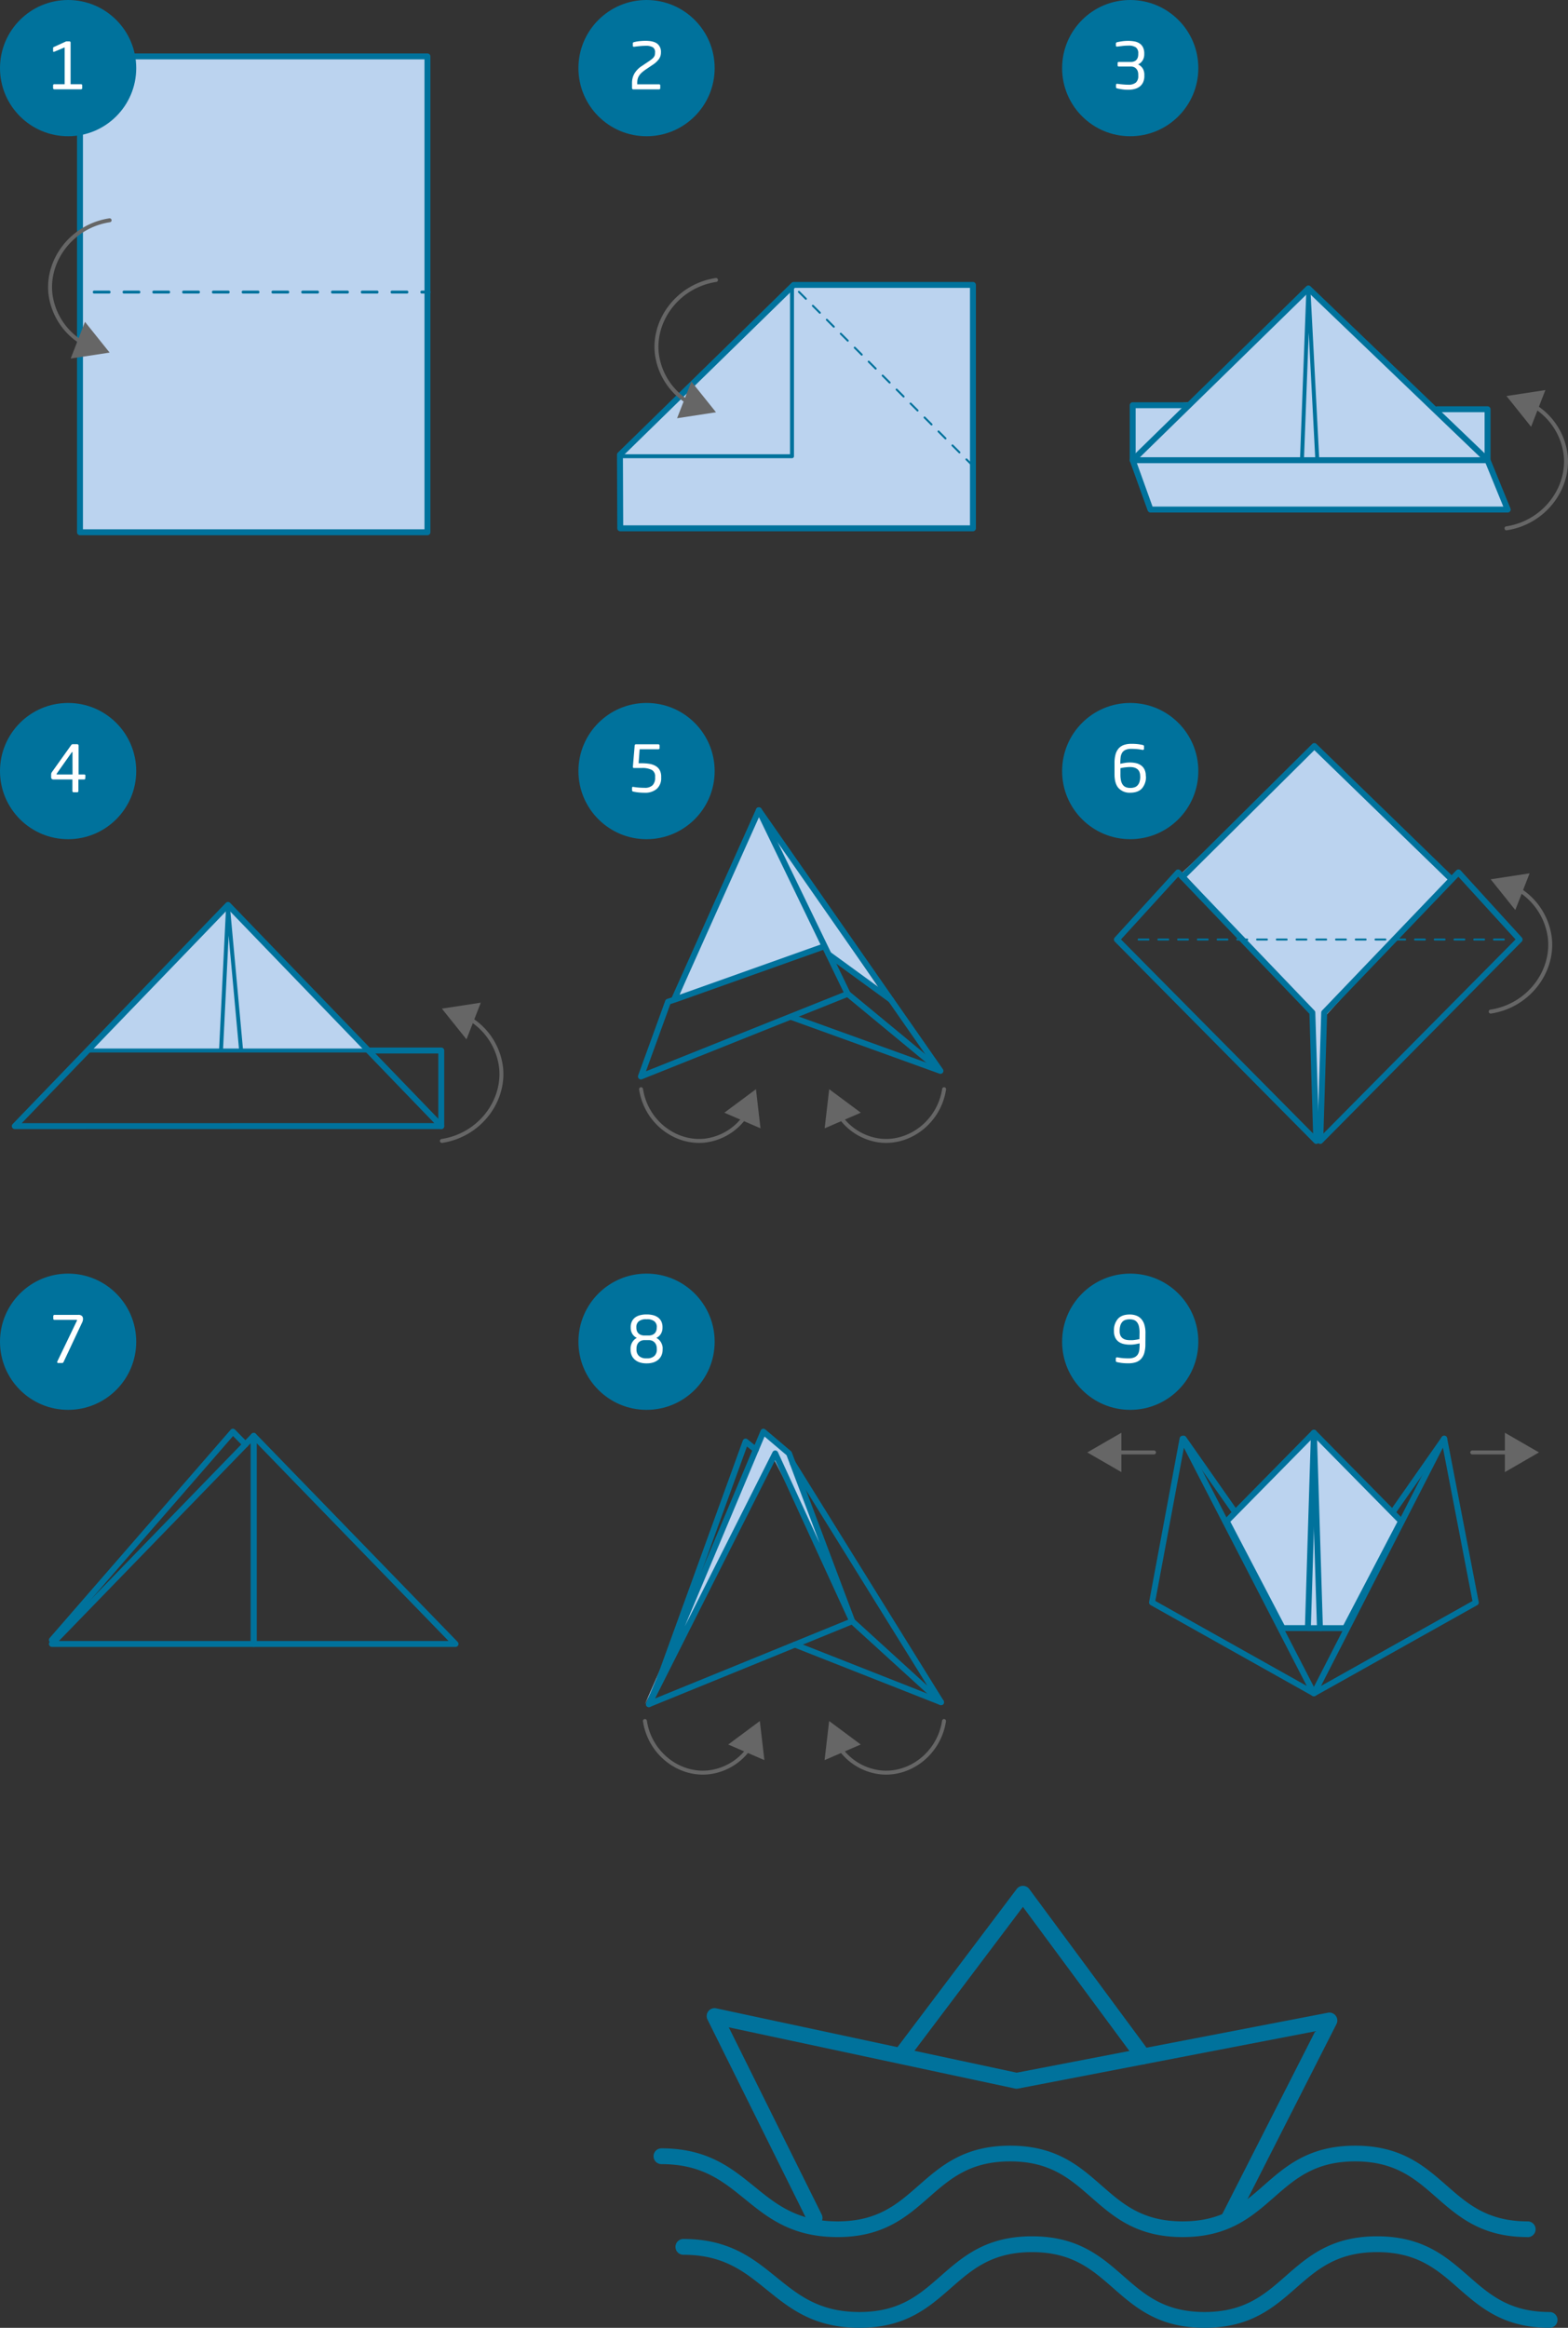 <?xml version="1.0" encoding="UTF-8"?> <svg xmlns="http://www.w3.org/2000/svg" viewBox="0 0 794.25 1178.89"><rect x="0" y="0" width="794.25" height="1178.89" fill="#333333" stroke="none"/> <defs> <style>.cls-1,.cls-3,.cls-5,.cls-6{fill:none;stroke-linecap:round;stroke-linejoin:round;}.cls-1,.cls-5,.cls-6{stroke:#00729c;}.cls-1{stroke-width:3px;}.cls-2{fill:#bbd3ef;}.cls-3{stroke:#666;}.cls-3,.cls-6{stroke-width:2px;}.cls-4{fill:#666;}.cls-5{stroke-dasharray:5 0 0 0 0;}.cls-7{fill:#00729c;}.cls-8{fill:#fff;}</style> </defs> <g id="Слой_2" data-name="Слой 2"> <g id="Слой_1-2" data-name="Слой 1"> <polygon class="cls-1" points="26.28 832.56 128.51 727.17 128.51 832.56 26.28 832.56"></polygon> <polygon class="cls-1" points="230.74 832.56 128.51 727.17 128.51 832.56 230.74 832.56"></polygon> <polyline class="cls-1" points="26.28 830.53 117.97 725.06 124.31 731.5"></polyline> <polygon class="cls-2" points="425.01 803.36 400.18 736.56 387.18 725.56 326.68 863.06 391.5 737.99 425.01 803.36"></polygon> <polygon class="cls-1" points="328.68 863.06 328.89 862.65 392.68 736.06 431.68 821.06 399.67 736.06 386.68 725.06 328.68 863.06"></polygon> <polyline class="cls-1" points="328.68 863.06 431.68 821.06 476.68 862.06 401.48 740.88"></polyline> <line class="cls-1" x1="476.68" y1="862.06" x2="402.68" y2="832.89"></line> <polyline class="cls-1" points="382.83 734.23 377.68 730.06 334.27 849.76"></polyline> <path class="cls-3" d="M326.68,871.59c2.48,16.32,17.13,27.57,32.14,26A29.1,29.1,0,0,0,379.68,885"></path> <polygon class="cls-4" points="387.19 891.39 384.88 871.59 368.88 883.49 387.19 891.39"></polygon> <path class="cls-3" d="M478.18,871.59c-2.48,16.32-17.13,27.57-32.14,26A29.08,29.08,0,0,1,425.19,885"></path> <polygon class="cls-4" points="435.99 883.48 419.99 871.59 417.68 891.39 435.99 883.48"></polygon> <polygon class="cls-2" points="598.95 441.81 666.25 378.31 735.25 444.31 670.67 515.33 667.96 575.58 664.75 512.81 598.95 441.81"></polygon> <polygon class="cls-1" points="596.75 441.81 565.75 475.81 666.75 577.81 664.75 512.81 596.75 441.81"></polygon> <polygon class="cls-1" points="738.75 441.81 769.75 475.81 668.75 577.81 670.75 512.81 738.75 441.81"></polygon> <polyline class="cls-1" points="598.95 444.11 665.75 377.81 734.75 444.81"></polyline> <line class="cls-5" x1="576.75" y1="475.81" x2="761.75" y2="475.81"></line> <path class="cls-3" d="M755.09,512.31c18.79-2.86,31.75-19.72,30-37a33.69,33.69,0,0,0-16.46-25.22"></path> <polygon class="cls-4" points="774.8 442.29 755.09 445.31 767.55 460.87 774.8 442.29"></polygon> <polygon class="cls-2" points="624.54 768.27 665.04 725.06 710.04 770.06 679.94 824.56 649.3 826.08 620.28 769.84 624.54 768.27"></polygon> <polygon class="cls-1" points="599.01 728.62 665.54 857.56 583.54 811.56 599.01 728.62"></polygon> <line class="cls-1" x1="625.49" y1="765.62" x2="599.54" y2="728.56"></line> <polygon class="cls-1" points="665.54 725.56 621.4 770.38 649.71 824.53 662.49 824.53 665.54 725.56"></polygon> <polygon class="cls-1" points="731.54 728.6 665.54 857.56 747.54 811.6 731.54 728.6"></polygon> <line class="cls-1" x1="705.6" y1="765.65" x2="731.54" y2="728.6"></line> <polygon class="cls-1" points="665.54 725.6 709.68 770.41 681.38 824.56 668.6 824.56 665.54 725.6"></polygon> <line class="cls-1" x1="662.54" y1="824.56" x2="669.54" y2="824.56"></line> <line class="cls-3" x1="565.1" y1="735.56" x2="584.54" y2="735.56"></line> <polygon class="cls-4" points="568.02 745.53 550.75 735.56 568.02 725.59 568.02 745.53"></polygon> <line class="cls-3" x1="765.19" y1="735.56" x2="745.75" y2="735.56"></line> <polygon class="cls-4" points="762.27 725.59 779.54 735.56 762.27 745.53 762.27 725.59"></polygon> <polyline class="cls-2" points="42.84 532.02 53.99 523.81 115.5 459.53 185.49 532.02 44.41 532.02"></polyline> <path class="cls-1" d="M7.49,570.31Q25.94,551.16,44.41,532l71.08-73.71,1.84,1.9,106.19,110.1Z"></path> <polyline class="cls-6" points="111.99 531.31 115.5 459.53 122.07 531.31"></polyline> <polyline class="cls-1" points="187.43 532.02 223.52 532.02 223.52 570.31"></polyline> <path class="cls-3" d="M223.83,577.81c18.79-2.86,31.75-19.72,30-37a33.69,33.69,0,0,0-16.46-25.22"></path> <polygon class="cls-4" points="243.54 507.79 223.83 510.81 236.29 526.37 243.54 507.79"></polygon> <line class="cls-6" x1="44.41" y1="532.02" x2="185.49" y2="532.02"></line> <polygon class="cls-2" points="383.88 409.83 342.88 506.83 415.88 479.83 446.88 502.83 383.88 409.83"></polygon> <polyline class="cls-1" points="341.38 506.33 384.38 410.33 418.46 480.77 429.38 503.33 324.65 545.17 338.38 507.33 342.4 506.01 417.38 479.33"></polyline> <polyline class="cls-1" points="401.24 515.19 476.38 542.33 452.56 508.15 384.38 410.33"></polyline> <line class="cls-1" x1="419.7" y1="483.33" x2="451.28" y2="506.32"></line> <line class="cls-1" x1="475.38" y1="541.33" x2="429.38" y2="503.33"></line> <path class="cls-3" d="M324.72,551.61c2.48,16.32,17.13,27.58,32.14,26.06A29.12,29.12,0,0,0,377.72,565"></path> <polygon class="cls-4" points="385.22 571.42 382.92 551.61 366.91 563.51 385.22 571.42"></polygon> <path class="cls-3" d="M478.22,551.61c-2.48,16.32-17.13,27.58-32.14,26.06A29.1,29.1,0,0,1,425.22,565"></path> <polygon class="cls-4" points="436.03 563.51 420.02 551.61 417.72 571.42 436.03 563.51"></polygon> <polygon class="cls-2" points="315.49 228.87 402.03 144.29 492.83 144.29 492.83 267.56 314.18 267.56 314.03 230.29 315.49 228.87"></polygon> <polygon class="cls-1" points="314.03 230.29 402.03 144.29 492.83 144.29 492.83 267.56 314.18 267.56 314.03 230.29"></polygon> <polyline class="cls-6" points="401.18 146.29 401.18 231.05 314.03 231.05"></polyline> <line class="cls-5" x1="404.68" y1="147.79" x2="492.68" y2="235.79"></line> <path class="cls-3" d="M362.68,141.79c-18.79,2.86-31.75,19.72-30,37A33.69,33.69,0,0,0,349.14,204"></path> <polygon class="cls-4" points="342.97 211.81 362.68 208.79 350.21 193.23 342.97 211.81"></polygon> <polyline class="cls-2" points="573.75 205.22 573.75 231.64 582.75 258.06 763.72 258.06 753.5 233.06 753.5 207.26 724.75 207.06 662.75 146.06 604.27 203.69"></polyline> <polyline class="cls-1" points="601.46 205.22 573.75 205.22 573.75 233.06 582.75 258.06 763.72 258.06 753.5 233.06 753.5 207.26 728.08 207.26"></polyline> <polygon class="cls-1" points="573.75 233.06 662.75 146.06 753.5 233.06 573.75 233.06"></polygon> <polyline class="cls-6" points="659.54 231.64 662.75 146.06 667.2 231.64"></polyline> <path class="cls-3" d="M763.09,267.56c18.79-2.85,31.75-19.72,30-37a33.71,33.71,0,0,0-16.46-25.22"></path> <polygon class="cls-4" points="782.8 197.54 763.09 200.56 775.55 216.13 782.8 197.54"></polygon> <rect class="cls-2" x="40.02" y="28.06" width="176" height="241"></rect> <path class="cls-7" d="M206.12,148.67h-7.55a.74.74,0,0,1-.74-.74.75.75,0,0,1,.74-.75h7.55a.75.75,0,0,1,.74.75A.74.74,0,0,1,206.12,148.67Zm-15.09,0h-7.54a.74.74,0,0,1-.74-.74.75.75,0,0,1,.74-.75H191a.75.75,0,0,1,.74.75A.74.74,0,0,1,191,148.67Zm-15.08,0H168.4a.74.74,0,0,1-.74-.74.75.75,0,0,1,.74-.75H176a.75.75,0,0,1,.74.75A.74.74,0,0,1,176,148.67Zm-15.09,0h-7.54a.74.74,0,0,1-.74-.74.75.75,0,0,1,.74-.75h7.54a.75.75,0,0,1,.74.75A.74.74,0,0,1,160.86,148.67Zm-15.08,0h-7.54a.75.75,0,0,1-.75-.74.76.76,0,0,1,.75-.75h7.54a.75.75,0,0,1,.74.75A.74.74,0,0,1,145.78,148.67Zm-15.09,0h-7.54a.74.74,0,0,1-.74-.74.75.75,0,0,1,.74-.75h7.54a.76.76,0,0,1,.75.75A.75.75,0,0,1,130.69,148.67Zm-15.08,0h-7.54a.75.75,0,0,1-.75-.74.76.76,0,0,1,.75-.75h7.54a.75.75,0,0,1,.74.75A.74.74,0,0,1,115.61,148.67Zm-15.09,0H93a.74.74,0,0,1-.74-.74.75.75,0,0,1,.74-.75h7.54a.76.76,0,0,1,.75.75A.75.75,0,0,1,100.52,148.67Zm-15.08,0H77.9a.75.75,0,0,1-.75-.74.76.76,0,0,1,.75-.75h7.54a.75.75,0,0,1,.74.75A.74.74,0,0,1,85.44,148.67Zm-15.09,0H62.81a.74.74,0,0,1-.74-.74.75.75,0,0,1,.74-.75h7.54a.76.76,0,0,1,.75.75A.75.75,0,0,1,70.35,148.67Zm-15.08,0H47.73a.74.74,0,0,1-.74-.74.75.75,0,0,1,.74-.75h7.54a.75.75,0,0,1,.74.75A.74.74,0,0,1,55.27,148.67Z"></path> <path class="cls-7" d="M217.37,148.67h-3.71a.74.74,0,0,1-.74-.74.75.75,0,0,1,.74-.75h3.71a.75.75,0,0,1,.74.75A.74.74,0,0,1,217.37,148.67Z"></path> <rect class="cls-1" x="40.52" y="28.56" width="176" height="241"></rect> <path class="cls-3" d="M55.52,111.56c-18.79,2.85-31.75,19.72-30,37A33.68,33.68,0,0,0,42,173.78"></path> <polygon class="cls-4" points="35.8 181.58 55.52 178.56 43.05 163 35.8 181.58"></polygon> <circle class="cls-7" cx="34.5" cy="34.5" r="34.5"></circle> <path class="cls-8" d="M27.54,45.23a.7.7,0,0,1-.46-.16.53.53,0,0,1-.19-.43V43.2a.49.49,0,0,1,.19-.41.74.74,0,0,1,.46-.14h5.21V24l-5.14,2.16a2,2,0,0,1-.46.08c-.18,0-.26-.1-.26-.34V24.21A.33.33,0,0,1,27,24a1.47,1.47,0,0,1,.24-.18l5.87-2.68a1.6,1.6,0,0,1,.68-.2h1.35a.61.61,0,0,1,.62.62V42.65H41a.74.74,0,0,1,.46.14.49.49,0,0,1,.19.41v1.44a.53.53,0,0,1-.19.43.7.7,0,0,1-.46.16Z"></path> <circle class="cls-7" cx="327.5" cy="34.5" r="34.5"></circle> <path class="cls-8" d="M334.79,26.53a5.74,5.74,0,0,1-1,3.36,12,12,0,0,1-3.27,3L327.39,35a19.63,19.63,0,0,0-2.26,1.72,8.09,8.09,0,0,0-1.4,1.62A6.06,6.06,0,0,0,323,40a8.33,8.33,0,0,0-.21,2v.69h11a.76.76,0,0,1,.46.14.49.49,0,0,1,.19.41v1.44a.53.53,0,0,1-.19.43.72.72,0,0,1-.46.16h-13a.64.64,0,0,1-.45-.18.57.57,0,0,1-.2-.44V42a9.49,9.49,0,0,1,1.17-4.67,11.5,11.5,0,0,1,3.84-3.93l3.31-2.22c.68-.46,1.23-.86,1.67-1.21a5.55,5.55,0,0,0,1-1,3.25,3.25,0,0,0,.53-1,4.9,4.9,0,0,0,.14-1.29A2.92,2.92,0,0,0,330.77,24a6.76,6.76,0,0,0-3.78-.8q-1.28,0-2.85.15c-1,.1-2,.21-2.94.34h-.13c-.35,0-.53-.19-.53-.59V21.93a.48.48,0,0,1,.18-.4,1.36,1.36,0,0,1,.44-.19,17.58,17.58,0,0,1,2.8-.5,28.85,28.85,0,0,1,3-.17c2.67,0,4.63.47,5.9,1.41A5.19,5.19,0,0,1,334.79,26.53Z"></path> <circle class="cls-7" cx="572.5" cy="34.5" r="34.5"></circle> <path class="cls-8" d="M579.05,41.61a5.73,5.73,0,0,1-1.69,2.18,7,7,0,0,1-2.57,1.26,12.1,12.1,0,0,1-3.29.41,19.87,19.87,0,0,1-3-.2c-.93-.13-1.79-.28-2.57-.46a1.18,1.18,0,0,1-.45-.22.5.5,0,0,1-.18-.41V43a.5.5,0,0,1,.56-.56h.1q1.47.2,2.91.33c1,.09,1.83.13,2.59.13a5.79,5.79,0,0,0,3.9-1.08,4.34,4.34,0,0,0,1.21-3.42v-.69a5.46,5.46,0,0,0-.18-1.35,3.67,3.67,0,0,0-.62-1.29,3.42,3.42,0,0,0-1.18-1,4.06,4.06,0,0,0-1.85-.38h-6c-.42,0-.62-.2-.62-.59V32a.55.55,0,0,1,.62-.63h6a4.49,4.49,0,0,0,1.93-.36,2.79,2.79,0,0,0,1.16-.93,3.4,3.4,0,0,0,.58-1.25,5.7,5.7,0,0,0,.16-1.34v-.45a3.58,3.58,0,0,0-1.16-3,6.44,6.44,0,0,0-4-.93,22.12,22.12,0,0,0-2.67.15l-2.83.34h-.1a.49.49,0,0,1-.56-.55V22a.52.52,0,0,1,.18-.4,1,1,0,0,1,.45-.23c.78-.18,1.64-.34,2.57-.47a21.3,21.3,0,0,1,3-.2,17.1,17.1,0,0,1,3.34.31,6.8,6.8,0,0,1,2.57,1.07,5.1,5.1,0,0,1,1.66,2,7,7,0,0,1,.59,3v.46a5.91,5.91,0,0,1-.79,3,5.29,5.29,0,0,1-2.33,2.09,5.69,5.69,0,0,1,1.48,1,5.25,5.25,0,0,1,1,1.28,5.86,5.86,0,0,1,.52,1.41,6.44,6.44,0,0,1,.17,1.44v.68A7.58,7.58,0,0,1,579.05,41.61Z"></path> <circle class="cls-7" cx="34.5" cy="390.5" r="34.5"></circle> <path class="cls-8" d="M43.19,394.15c0,.4-.2.6-.62.6H39.72v5.83a.75.75,0,0,1-.15.46.48.48,0,0,1-.41.19H37.24a.48.48,0,0,1-.41-.19.75.75,0,0,1-.15-.46v-5.83H27.21a1.47,1.47,0,0,1-1-.28,1.33,1.33,0,0,1-.3-1v-1.24a2,2,0,0,1,.39-1.21l9.7-13.6a1.53,1.53,0,0,1,.32-.36,1.06,1.06,0,0,1,.63-.16h2c.58,0,.86.24.86.72v14.61h2.85a.61.61,0,0,1,.44.16.57.57,0,0,1,.18.43Zm-6.48-13.09c0-.13,0-.2-.13-.2h0c-.09,0-.18.07-.27.2l-7.56,10.71a.54.54,0,0,0-.1.26c0,.13.09.2.26.2h7.83Z"></path> <circle class="cls-7" cx="327.5" cy="390.5" r="34.5"></circle> <path class="cls-8" d="M332.72,399.48a8.9,8.9,0,0,1-6.19,2,29.86,29.86,0,0,1-3.06-.15,22.4,22.4,0,0,1-2.7-.44,1.63,1.63,0,0,1-.44-.2.56.56,0,0,1-.18-.47V399a.43.43,0,0,1,.49-.49h.16a28.29,28.29,0,0,0,3,.36c1,.07,1.87.1,2.7.1a5.47,5.47,0,0,0,4.06-1.3,5.24,5.24,0,0,0,1.28-3.82v-.49a3.62,3.62,0,0,0-1.62-3.41,10.55,10.55,0,0,0-5.22-1H321.1a.48.48,0,0,1-.38-.16.56.56,0,0,1-.15-.39v0l.92-10.9a.59.59,0,0,1,.21-.41.68.68,0,0,1,.45-.15h11.28a.75.75,0,0,1,.46.15.48.48,0,0,1,.2.41v1.44a.45.45,0,0,1-.2.39.8.8,0,0,1-.46.13H324l-.52,7.08H325a24.16,24.16,0,0,1,4.11.32,8.88,8.88,0,0,1,3.1,1.13,5.45,5.45,0,0,1,2,2.12,6.82,6.82,0,0,1,.7,3.27v.49A7.19,7.19,0,0,1,332.72,399.48Z"></path> <circle class="cls-7" cx="572.5" cy="390.5" r="34.5"></circle> <path class="cls-8" d="M580.47,393.16a8.78,8.78,0,0,1-2,6.1q-2,2.21-6,2.2a7.62,7.62,0,0,1-5.79-2.24q-2.13-2.25-2.13-7.06v-5.73a16.08,16.08,0,0,1,.54-4.47,7.58,7.58,0,0,1,1.62-3,6.39,6.39,0,0,1,2.68-1.72,11.64,11.64,0,0,1,3.71-.54,27.29,27.29,0,0,1,3.29.17,22.57,22.57,0,0,1,2.34.4,1.61,1.61,0,0,1,.52.2.45.45,0,0,1,.23.43v1.29a.55.55,0,0,1-.16.44.61.61,0,0,1-.43.15.16.16,0,0,1-.1,0h-.09a22.87,22.87,0,0,0-2.64-.4c-.93-.08-1.92-.13-3-.13a7,7,0,0,0-3,.54,3.92,3.92,0,0,0-1.68,1.47,5.58,5.58,0,0,0-.74,2.28,23.79,23.79,0,0,0-.16,2.92v.36c.67-.15,1.41-.3,2.21-.44a14.79,14.79,0,0,1,2.73-.22,13.64,13.64,0,0,1,3,.33,7,7,0,0,1,2.55,1.12,5.57,5.57,0,0,1,1.77,2.11,7.41,7.41,0,0,1,.65,3.3Zm-2.94-.18a5.09,5.09,0,0,0-.43-2.19,3.47,3.47,0,0,0-1.15-1.4,5,5,0,0,0-1.62-.72,8.21,8.21,0,0,0-1.88-.21c-.39,0-.82,0-1.28.05s-.91.08-1.35.13-.88.12-1.28.2-.75.14-1,.21v3.11a14.21,14.21,0,0,0,.32,3.33,5.37,5.37,0,0,0,1,2.11,3.54,3.54,0,0,0,1.57,1.11,6.31,6.31,0,0,0,2.11.33,6.74,6.74,0,0,0,2.08-.3,3.59,3.59,0,0,0,1.59-1,4.62,4.62,0,0,0,1-1.8,9.15,9.15,0,0,0,.36-2.78Z"></path> <circle class="cls-7" cx="34.5" cy="679.5" r="34.5"></circle> <path class="cls-8" d="M42.05,668a4,4,0,0,1-.43,1.71l-9.43,20.07a.78.78,0,0,1-.72.49h-2a.48.48,0,0,1-.38-.14.55.55,0,0,1-.12-.35.89.89,0,0,1,.1-.36L39,668.78a.18.18,0,0,0,0-.13.21.21,0,0,0-.23-.23H27.64a.72.72,0,0,1-.46-.14.5.5,0,0,1-.2-.41v-1.35a.57.57,0,0,1,.2-.44.65.65,0,0,1,.46-.18h12a2.47,2.47,0,0,1,1.92.61A2.1,2.1,0,0,1,42.05,668Z"></path> <circle class="cls-7" cx="327.5" cy="679.5" r="34.5"></circle> <path class="cls-8" d="M335.64,683.45a7,7,0,0,1-.64,3.11,6.29,6.29,0,0,1-1.72,2.18,7.35,7.35,0,0,1-2.52,1.3,11,11,0,0,1-3.08.42h-.33a11,11,0,0,1-3.08-.42,7.35,7.35,0,0,1-2.52-1.3,6.29,6.29,0,0,1-1.72-2.18,7.1,7.1,0,0,1-.63-3.11v-.62a5.54,5.54,0,0,1,.21-1.5,6.6,6.6,0,0,1,.6-1.46,6.19,6.19,0,0,1,1-1.31,5.41,5.41,0,0,1,1.37-1,5.41,5.41,0,0,1-2.34-2.13,5.93,5.93,0,0,1-.77-3v-.3a6.38,6.38,0,0,1,.61-2.91,5.46,5.46,0,0,1,1.65-2,7.09,7.09,0,0,1,2.51-1.16,12.46,12.46,0,0,1,3.12-.38h.33a12.54,12.54,0,0,1,3.13.38,7.12,7.12,0,0,1,2.5,1.16,5.59,5.59,0,0,1,1.66,2,6.51,6.51,0,0,1,.6,2.91v.3a5.83,5.83,0,0,1-.77,3,5.41,5.41,0,0,1-2.34,2.13,5.65,5.65,0,0,1,1.38,1,6.14,6.14,0,0,1,1,1.31,7.16,7.16,0,0,1,.61,1.46,5.54,5.54,0,0,1,.21,1.5Zm-2.95-11.33a3.58,3.58,0,0,0-1.28-3,5.8,5.8,0,0,0-3.73-1h-.33a5.82,5.82,0,0,0-3.73,1,3.61,3.61,0,0,0-1.28,3v.3a4.91,4.91,0,0,0,.23,1.47,3.29,3.29,0,0,0,.72,1.26,3.54,3.54,0,0,0,1.28.87,5,5,0,0,0,1.93.33h2a5.07,5.07,0,0,0,1.92-.33,3.58,3.58,0,0,0,1.29-.87,3.29,3.29,0,0,0,.72-1.26,4.91,4.91,0,0,0,.23-1.47Zm0,10.7a4.84,4.84,0,0,0-.23-1.42,3.87,3.87,0,0,0-.72-1.34,3.73,3.73,0,0,0-1.28-1,4.38,4.38,0,0,0-1.9-.37h-2a4.46,4.46,0,0,0-1.93.37,3.61,3.61,0,0,0-2,2.32,5.17,5.17,0,0,0-.22,1.42v.62a4.3,4.3,0,0,0,1.27,3.31,5.23,5.23,0,0,0,3.71,1.19h.33a5.24,5.24,0,0,0,3.72-1.19,4.33,4.33,0,0,0,1.26-3.31Z"></path> <circle class="cls-7" cx="572.5" cy="679.5" r="34.5"></circle> <path class="cls-8" d="M580.18,680.7a16.08,16.08,0,0,1-.54,4.47,7.45,7.45,0,0,1-1.62,3,6.27,6.27,0,0,1-2.69,1.72,11.58,11.58,0,0,1-3.7.54,27.54,27.54,0,0,1-3.29-.16c-.88-.11-1.66-.25-2.34-.4a2,2,0,0,1-.56-.2.46.46,0,0,1-.23-.43V688a.57.57,0,0,1,.17-.44.6.6,0,0,1,.42-.15l.1,0,.1,0a25.32,25.32,0,0,0,2.64.39c.92.09,1.91.13,3,.13a7,7,0,0,0,3-.54,4.07,4.07,0,0,0,1.71-1.48,5.58,5.58,0,0,0,.75-2.28,24.13,24.13,0,0,0,.16-2.94v-.36c-.7.16-1.44.3-2.24.45a15.75,15.75,0,0,1-2.7.21,13.8,13.8,0,0,1-3.06-.33,7.24,7.24,0,0,1-2.58-1.11,5.53,5.53,0,0,1-1.76-2.11,7.41,7.41,0,0,1-.66-3.3V674a8.75,8.75,0,0,1,2-6.09c1.32-1.47,3.33-2.2,6-2.2a9.34,9.34,0,0,1,3.31.56,6.27,6.27,0,0,1,2.5,1.69,7.51,7.51,0,0,1,1.59,2.89,14,14,0,0,1,.56,4.16ZM577.23,675a13.92,13.92,0,0,0-.33-3.31,5.3,5.3,0,0,0-1-2.11,3.54,3.54,0,0,0-1.57-1.11,6.38,6.38,0,0,0-2.12-.32,6.9,6.9,0,0,0-2.09.29,3.6,3.6,0,0,0-1.61,1,4.69,4.69,0,0,0-1,1.79,9.15,9.15,0,0,0-.36,2.78v.19a5.06,5.06,0,0,0,.42,2.21,3.61,3.61,0,0,0,1.15,1.37,4.57,4.57,0,0,0,1.62.72,8.27,8.27,0,0,0,1.88.21c.4,0,.82,0,1.28,0s.91-.07,1.36-.13.87-.12,1.26-.19l1.05-.22Z"></path> <path class="cls-7" d="M773.84,1132.94c-23.35,0-35-10.25-46.33-20.15-10.66-9.35-20.73-18.18-41.07-18.18s-30.42,8.83-41.08,18.18c-11.29,9.9-23,20.15-46.32,20.15s-35-10.25-46.33-20.16c-10.66-9.34-20.72-18.17-41.06-18.17s-30.41,8.83-41.07,18.17c-11.29,9.91-23,20.16-46.32,20.16s-35.38-9.85-47.12-19.38C366,1104.5,355.47,1096,335.05,1096a4,4,0,1,1,0-8c23.25,0,35.38,9.86,47.12,19.39,11.14,9.05,21.67,17.6,42.09,17.6s30.41-8.83,41.06-18.18c11.3-9.91,23-20.16,46.33-20.16s35,10.25,46.32,20.16c10.65,9.35,20.72,18.18,41.07,18.18s30.41-8.83,41.06-18.18c11.3-9.91,23-20.16,46.34-20.16s35,10.25,46.32,20.16c10.66,9.35,20.73,18.18,41.08,18.18a4,4,0,0,1,0,8Z"></path> <path class="cls-7" d="M784.94,1178.89c-23.35,0-35-10.25-46.33-20.16-10.65-9.35-20.72-18.17-41.07-18.17s-30.41,8.83-41.07,18.17c-11.3,9.91-23,20.16-46.33,20.16s-35-10.25-46.32-20.16c-10.66-9.35-20.72-18.17-41.07-18.17s-30.4,8.82-41.06,18.17c-11.29,9.91-23,20.16-46.32,20.16S400,1169,388.25,1159.5c-11.15-9-21.67-17.6-42.1-17.6a4,4,0,0,1,0-8c23.26,0,35.39,9.85,47.13,19.38,11.14,9,21.66,17.61,42.09,17.61s30.41-8.84,41.06-18.18c11.3-9.91,23-20.16,46.32-20.16s35,10.25,46.33,20.16c10.65,9.34,20.71,18.18,41.06,18.18s30.42-8.83,41.07-18.18c11.3-9.91,23-20.16,46.33-20.16s35,10.25,46.33,20.16c10.66,9.34,20.72,18.18,41.07,18.18a4,4,0,1,1,0,8Z"></path> <path class="cls-7" d="M412.66,1127.15a4,4,0,0,1-3.58-2.22l-50.72-102.17a4,4,0,0,1,4.4-5.67L515,1049.69l157.65-30.37A4,4,0,0,1,677,1025L626.18,1125a4,4,0,0,1-7.11-3.61l47.13-92.67-150.45,29a3.71,3.71,0,0,1-1.59,0l-145-31,47.05,94.77a4,4,0,0,1-1.79,5.34A3.9,3.9,0,0,1,412.66,1127.15Z"></path> <path class="cls-7" d="M579.06,1045.41a4,4,0,0,1-3.21-1.62l-57.71-78.08-58.32,77.36a4,4,0,0,1-6.37-4.8L515,956.65a4,4,0,0,1,3.18-1.59h0a4,4,0,0,1,3.19,1.62l60.88,82.37a4,4,0,0,1-3.2,6.36Z"></path> </g> </g> </svg> 